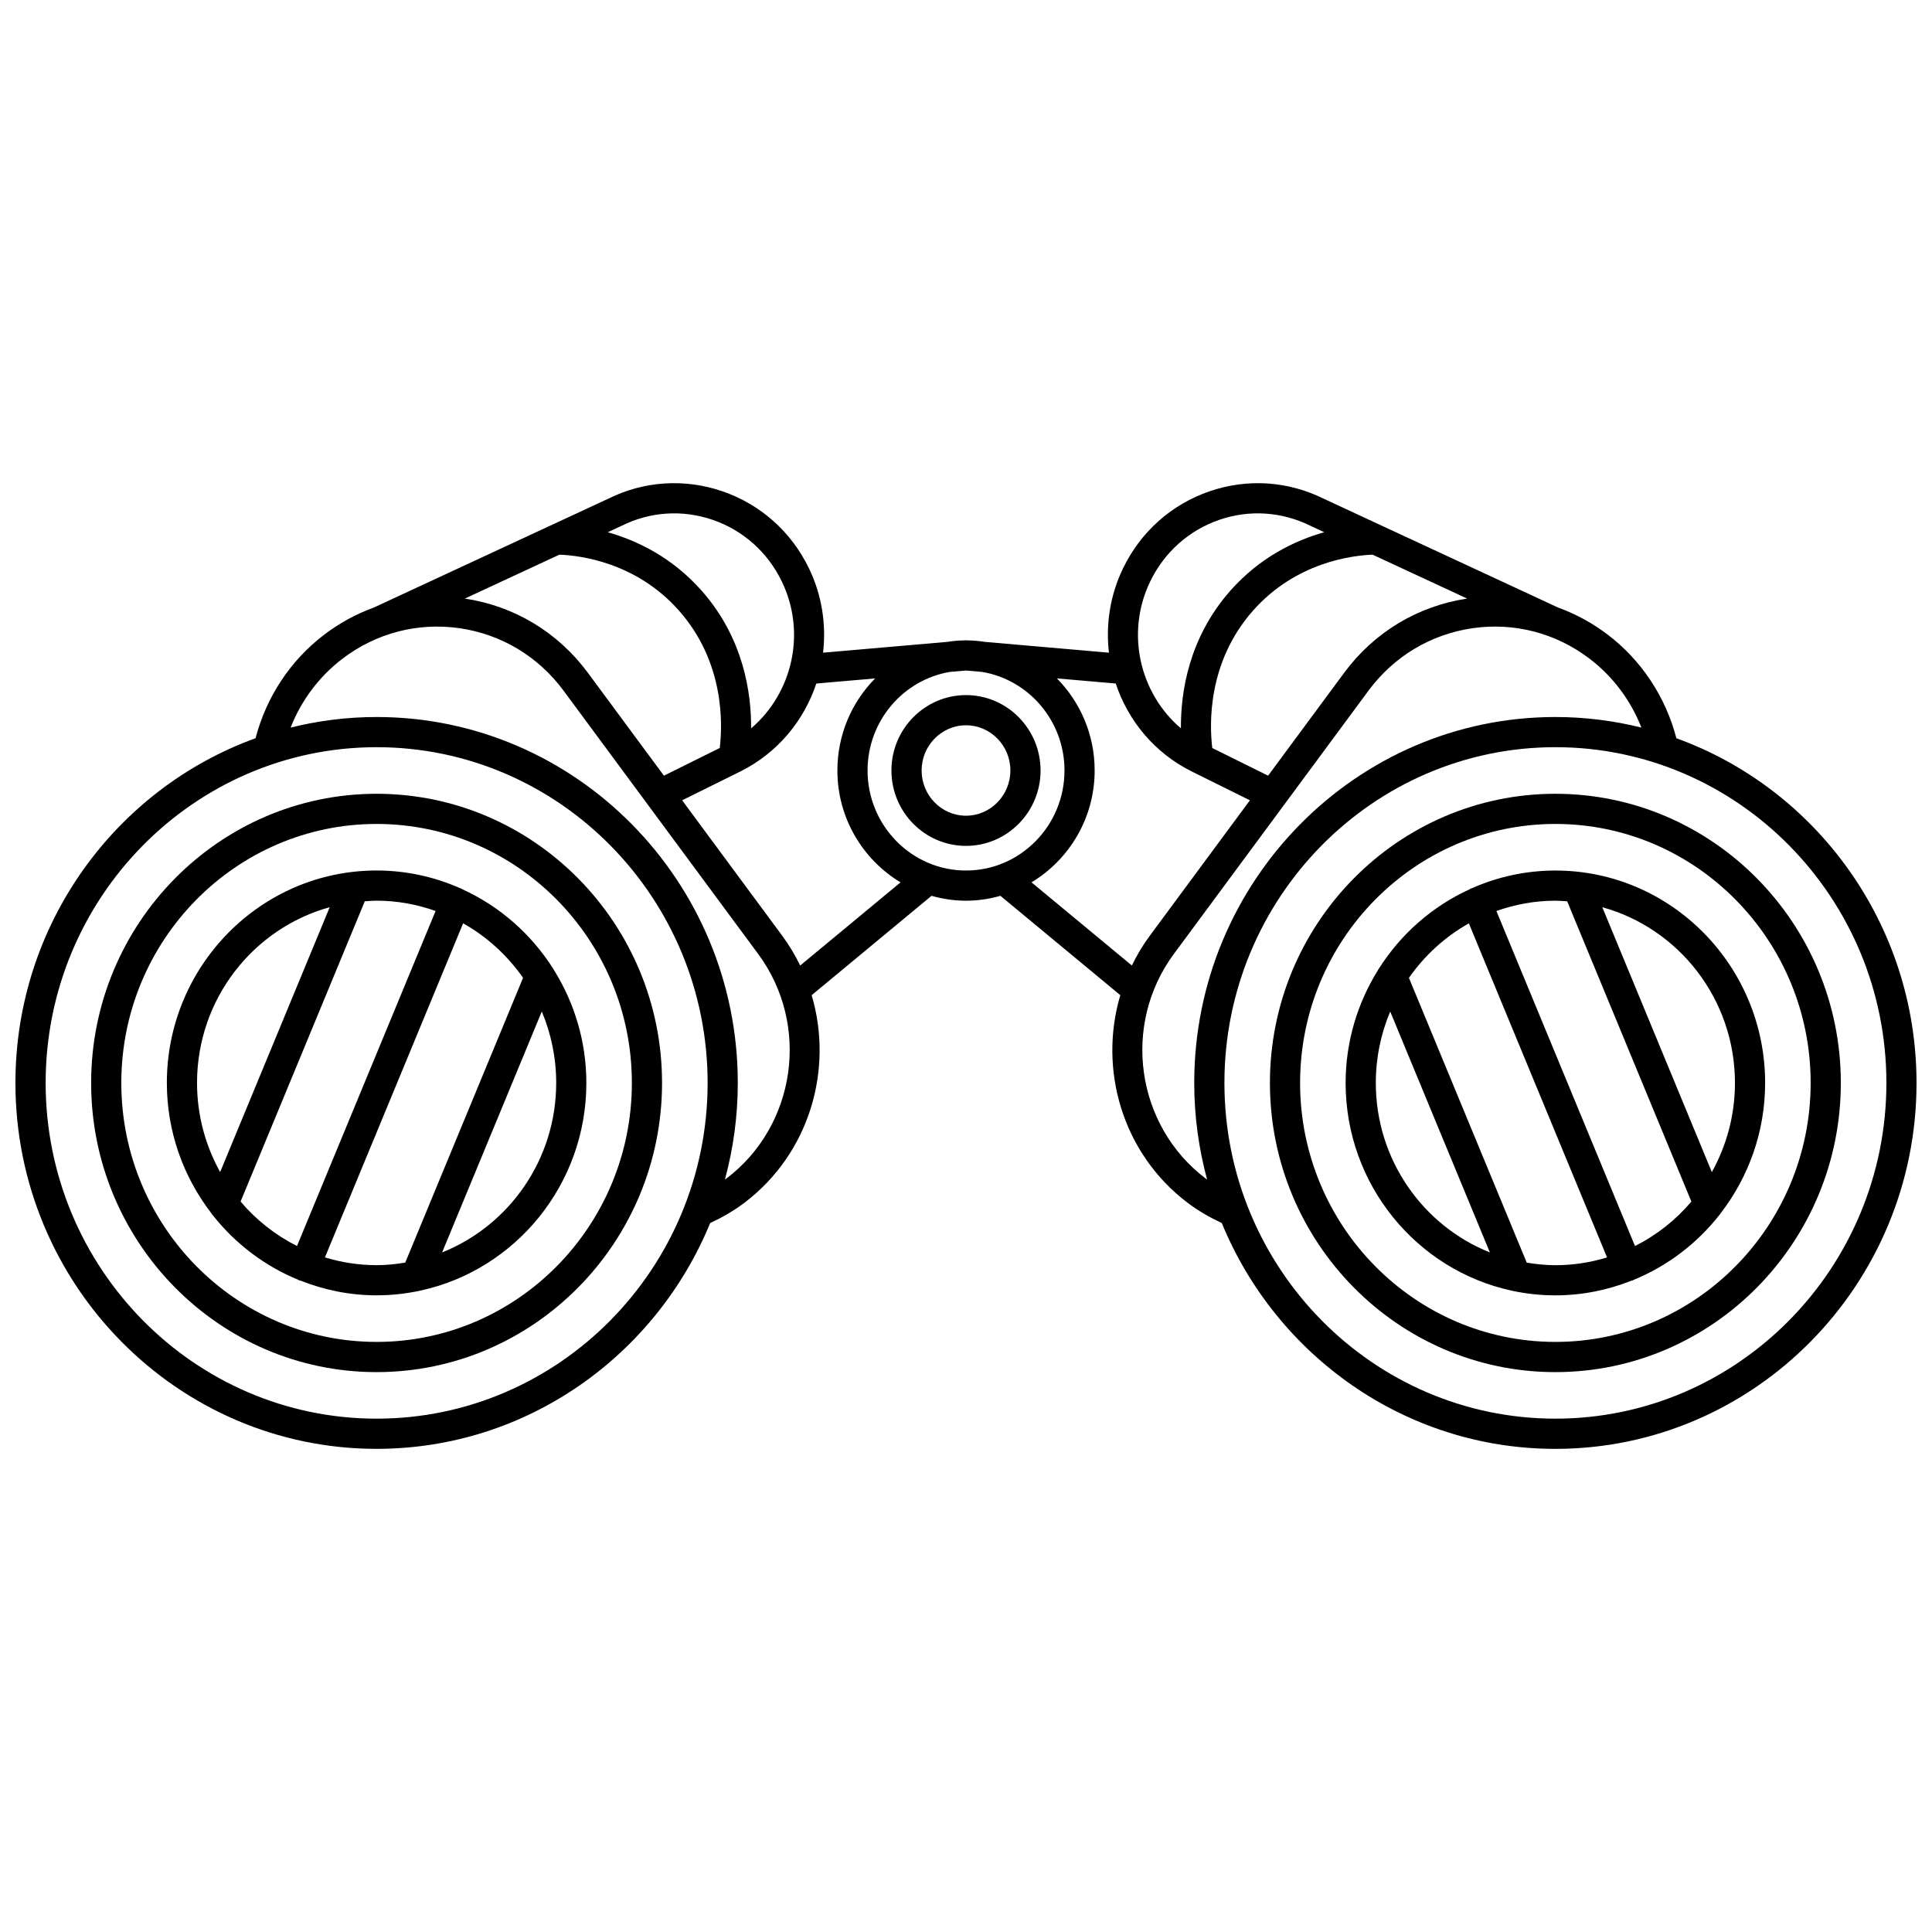 <?xml version="1.0" encoding="UTF-8"?>
<!-- Uploaded to: ICON Repo, www.iconrepo.com, Generator: ICON Repo Mixer Tools -->
<svg width="800px" height="800px" version="1.1" viewBox="144 144 512 512" xmlns="http://www.w3.org/2000/svg">
 <defs>
  <clipPath id="a">
   <path d="m148.09 272h503.81v256h-503.81z"/>
  </clipPath>
 </defs>
 <g clip-path="url(#a)">
  <path d="m588.26 339.64c-2.856-10.949-9.238-20.648-18.23-27.477-4.059-3.082-8.48-5.473-13.129-7.16l-62.094-28.832c-9.492-4.711-20.246-5.406-30.246-1.977-10.121 3.477-18.273 10.738-22.961 20.457-3.461 7.18-4.582 14.906-3.719 22.316l-32.789-2.852c-1.535-0.234-3.09-0.387-4.688-0.406l-0.059-0.004h-0.012c-0.113 0-0.219-0.016-0.332-0.016-0.113 0-0.219 0.016-0.332 0.016h-0.012l-0.059 0.004c-1.59 0.02-3.152 0.172-4.688 0.406l-32.789 2.852c0.863-7.406-0.258-15.133-3.719-22.316-4.688-9.719-12.84-16.98-22.961-20.457-10.004-3.426-20.75-2.734-30.152 1.926l-62.215 28.883c-4.641 1.688-9.062 4.078-13.117 7.16-8.992 6.824-15.371 16.527-18.23 27.473-37.043 13.395-63.637 49.281-63.637 91.355 0 53.469 42.938 96.969 95.711 96.969 39.797 0 73.988-24.742 88.402-59.836 3.207-1.5 6.297-3.269 9.141-5.434 17.172-13.043 23.605-35.246 17.754-54.961l31.77-26.328c2.91 0.82 5.961 1.297 9.129 1.297s6.219-0.473 9.129-1.297l31.77 26.328c-5.852 19.711 0.578 41.914 17.754 54.957 2.844 2.164 5.934 3.938 9.141 5.438 14.414 35.094 48.605 59.84 88.402 59.84 52.773 0 95.711-43.5 95.711-96.969-0.004-42.078-26.598-77.965-63.645-91.355zm-108.2 9.922-14.797-7.332c-0.754-6.242-1.32-22.719 10.812-36.418 11.316-12.793 26.176-14.605 31.672-14.82l25.059 11.637c-13.09 1.969-24.664 8.934-32.594 19.672zm-31.258-51.438c3.75-7.781 10.27-13.59 18.352-16.371 7.988-2.738 16.539-2.176 24.195 1.621l3.594 1.668c-7.66 2.168-16.98 6.562-24.855 15.461-11.188 12.645-13.207 27.25-13.133 36.512-10.941-9.305-14.707-25.301-8.152-38.891zm-140.05-14.793c7.566-3.75 16.117-4.309 24.098-1.574 8.082 2.773 14.598 8.586 18.352 16.371 6.555 13.586 2.785 29.586-8.152 38.895 0.074-9.258-1.941-23.867-13.133-36.512-7.879-8.902-17.199-13.297-24.859-15.461zm-8.957 38.969c-7.938-10.738-19.512-17.707-32.605-19.672l25.059-11.637c5.492 0.211 20.359 2.023 31.676 14.82 12.133 13.703 11.566 30.176 10.812 36.418l-14.793 7.332zm-55.984 197.66c-48.363 0-87.715-39.91-87.715-88.973s39.352-88.973 87.715-88.973c48.367 0 87.715 39.914 87.715 88.973 0 49.062-39.352 88.973-87.715 88.973zm92.707-63.645c-0.133 0.102-0.277 0.176-0.406 0.273 2.207-8.16 3.41-16.738 3.41-25.598 0-53.473-42.938-96.973-95.711-96.973-7.852 0-15.48 0.984-22.793 2.801 2.836-7.223 7.574-13.57 13.781-18.285 8.922-6.773 19.895-9.633 30.934-8.055 11.094 1.586 20.906 7.473 27.629 16.574l51.555 69.75c13.867 18.762 10.102 45.461-8.398 59.512zm19.539-56.445c-1.324-2.699-2.867-5.324-4.711-7.824l-26.574-35.957 15.398-7.629c9.902-4.91 16.891-13.48 20.16-23.316l15.594-1.355c-6.184 6.25-10.008 14.879-10.008 24.398 0 12.609 6.738 23.629 16.738 29.648zm17.855-51.688c0-13.141 9.473-24.047 21.836-26.121l4.258-0.367 4.258 0.371c12.367 2.074 21.836 12.984 21.836 26.121 0 14.613-11.707 26.512-26.094 26.512s-26.094-11.898-26.094-26.516zm43.445 29.648c10-6.023 16.738-17.039 16.738-29.648 0-9.516-3.832-18.148-10.008-24.398l15.594 1.355c3.269 9.836 10.254 18.402 20.16 23.316l15.398 7.633-26.578 35.957c-1.848 2.496-3.387 5.125-4.711 7.824zm46.137 78.48c-18.5-14.051-22.27-40.746-8.406-59.508l51.559-69.75c6.723-9.098 16.535-14.98 27.625-16.574 11.027-1.582 22.016 1.277 30.934 8.051 6.211 4.719 10.949 11.066 13.781 18.289-7.309-1.816-14.938-2.801-22.793-2.801-52.773 0-95.711 43.5-95.711 96.973 0 8.859 1.203 17.434 3.41 25.594-0.125-0.098-0.273-0.176-0.398-0.273zm92.703 63.648c-48.367 0-87.715-39.91-87.715-88.969 0-49.066 39.352-88.977 87.715-88.977 48.363 0 87.715 39.914 87.715 88.973 0 49.059-39.348 88.973-87.715 88.973z"/>
 </g>
 <path d="m556.19 354.36c-41.711 0-75.648 34.379-75.648 76.633 0 42.254 33.934 76.633 75.648 76.633 41.711 0 75.648-34.379 75.648-76.633 0-42.254-33.938-76.633-75.648-76.633zm0 145.26c-37.301 0-67.652-30.789-67.652-68.633s30.348-68.633 67.652-68.633c37.301 0 67.652 30.789 67.652 68.633 0 37.848-30.348 68.633-67.652 68.633z"/>
 <path d="m556.19 374.7c-7.91 0-15.422 1.707-22.238 4.734-0.059 0.02-0.125 0.012-0.18 0.035-0.113 0.047-0.184 0.141-0.293 0.195-9.887 4.508-18.234 11.844-24.047 21.004-0.098 0.168-0.227 0.316-0.301 0.5-5.371 8.66-8.527 18.863-8.527 29.824 0 26.996 18.871 49.598 43.953 55.031 0.051 0.016 0.105 0.027 0.156 0.039 3.707 0.793 7.543 1.219 11.477 1.219 7.121 0 13.91-1.41 20.172-3.894 0.121-0.035 0.242-0.023 0.363-0.07 0.078-0.031 0.133-0.105 0.207-0.141 8.957-3.668 16.75-9.617 22.688-17.148 0.195-0.188 0.324-0.418 0.477-0.641 7.293-9.523 11.68-21.438 11.68-34.395 0-31.039-24.934-56.293-55.586-56.293zm47.59 56.293c0 8.582-2.242 16.629-6.125 23.625l-29.031-70.195c20.219 5.57 35.156 24.312 35.156 46.57zm-95.176 0c0-6.715 1.363-13.109 3.816-18.926l26.414 63.844c-17.672-7.055-30.23-24.504-30.23-44.918zm39.996 47.621-31.219-75.469c4.152-5.941 9.57-10.906 15.883-14.445l36.621 88.531c-4.34 1.328-8.934 2.059-13.691 2.059-2.59-0.004-5.113-0.27-7.594-0.676zm28.691-4.398-36.73-88.789c4.906-1.738 10.152-2.731 15.633-2.731 1.055 0 2.09 0.094 3.125 0.16l32.914 79.578c-4.133 4.879-9.215 8.891-14.941 11.781z"/>
 <path d="m243.8 354.36c-41.711 0-75.648 34.379-75.648 76.633 0 42.254 33.934 76.633 75.648 76.633 41.711 0 75.648-34.379 75.648-76.633 0-42.254-33.938-76.633-75.648-76.633zm0 145.26c-37.301 0-67.652-30.789-67.652-68.633s30.348-68.633 67.652-68.633c37.301 0 67.652 30.789 67.652 68.633 0 37.848-30.348 68.633-67.652 68.633z"/>
 <path d="m290.86 401.16c-0.07-0.184-0.203-0.328-0.301-0.5-5.812-9.16-14.16-16.496-24.047-21.004-0.105-0.055-0.18-0.148-0.293-0.195-0.059-0.023-0.121-0.016-0.18-0.035-6.816-3.027-14.332-4.734-22.238-4.734-30.648 0-55.582 25.25-55.582 56.293 0 12.957 4.391 24.871 11.68 34.395 0.152 0.219 0.277 0.453 0.477 0.641 5.938 7.531 13.73 13.484 22.688 17.148 0.074 0.035 0.129 0.109 0.207 0.141 0.121 0.047 0.242 0.035 0.363 0.07 6.262 2.484 13.051 3.894 20.172 3.894 3.934 0 7.769-0.43 11.477-1.219 0.051-0.016 0.105-0.023 0.156-0.039 25.082-5.434 43.953-28.035 43.953-55.031-0.004-10.961-3.16-21.164-8.531-29.824zm-59.484-16.742-29.035 70.191c-3.883-6.992-6.125-15.043-6.125-23.625 0-22.258 14.938-41 35.16-46.566zm-23.617 78.008 32.914-79.578c1.039-0.066 2.07-0.16 3.129-0.16 5.481 0 10.727 0.992 15.633 2.731l-36.727 88.789c-5.731-2.891-10.812-6.902-14.949-11.781zm22.352 14.797 36.621-88.531c6.312 3.539 11.73 8.504 15.883 14.445l-31.219 75.469c-2.481 0.406-5.004 0.676-7.594 0.676-4.758-0.004-9.348-0.734-13.691-2.059zm31.055-1.32 26.414-63.844c2.449 5.816 3.816 12.211 3.816 18.926-0.004 20.414-12.562 37.863-30.23 44.918z"/>
 <path d="m400 328.21c-10.898 0-19.762 8.961-19.762 19.977 0 11.02 8.863 19.98 19.762 19.98 10.895 0 19.762-8.961 19.762-19.98-0.004-11.016-8.863-19.977-19.762-19.977zm0 31.961c-6.484 0-11.762-5.379-11.762-11.984 0-6.606 5.277-11.98 11.762-11.98s11.762 5.375 11.762 11.98c0 6.606-5.277 11.984-11.762 11.984z"/>
</svg>